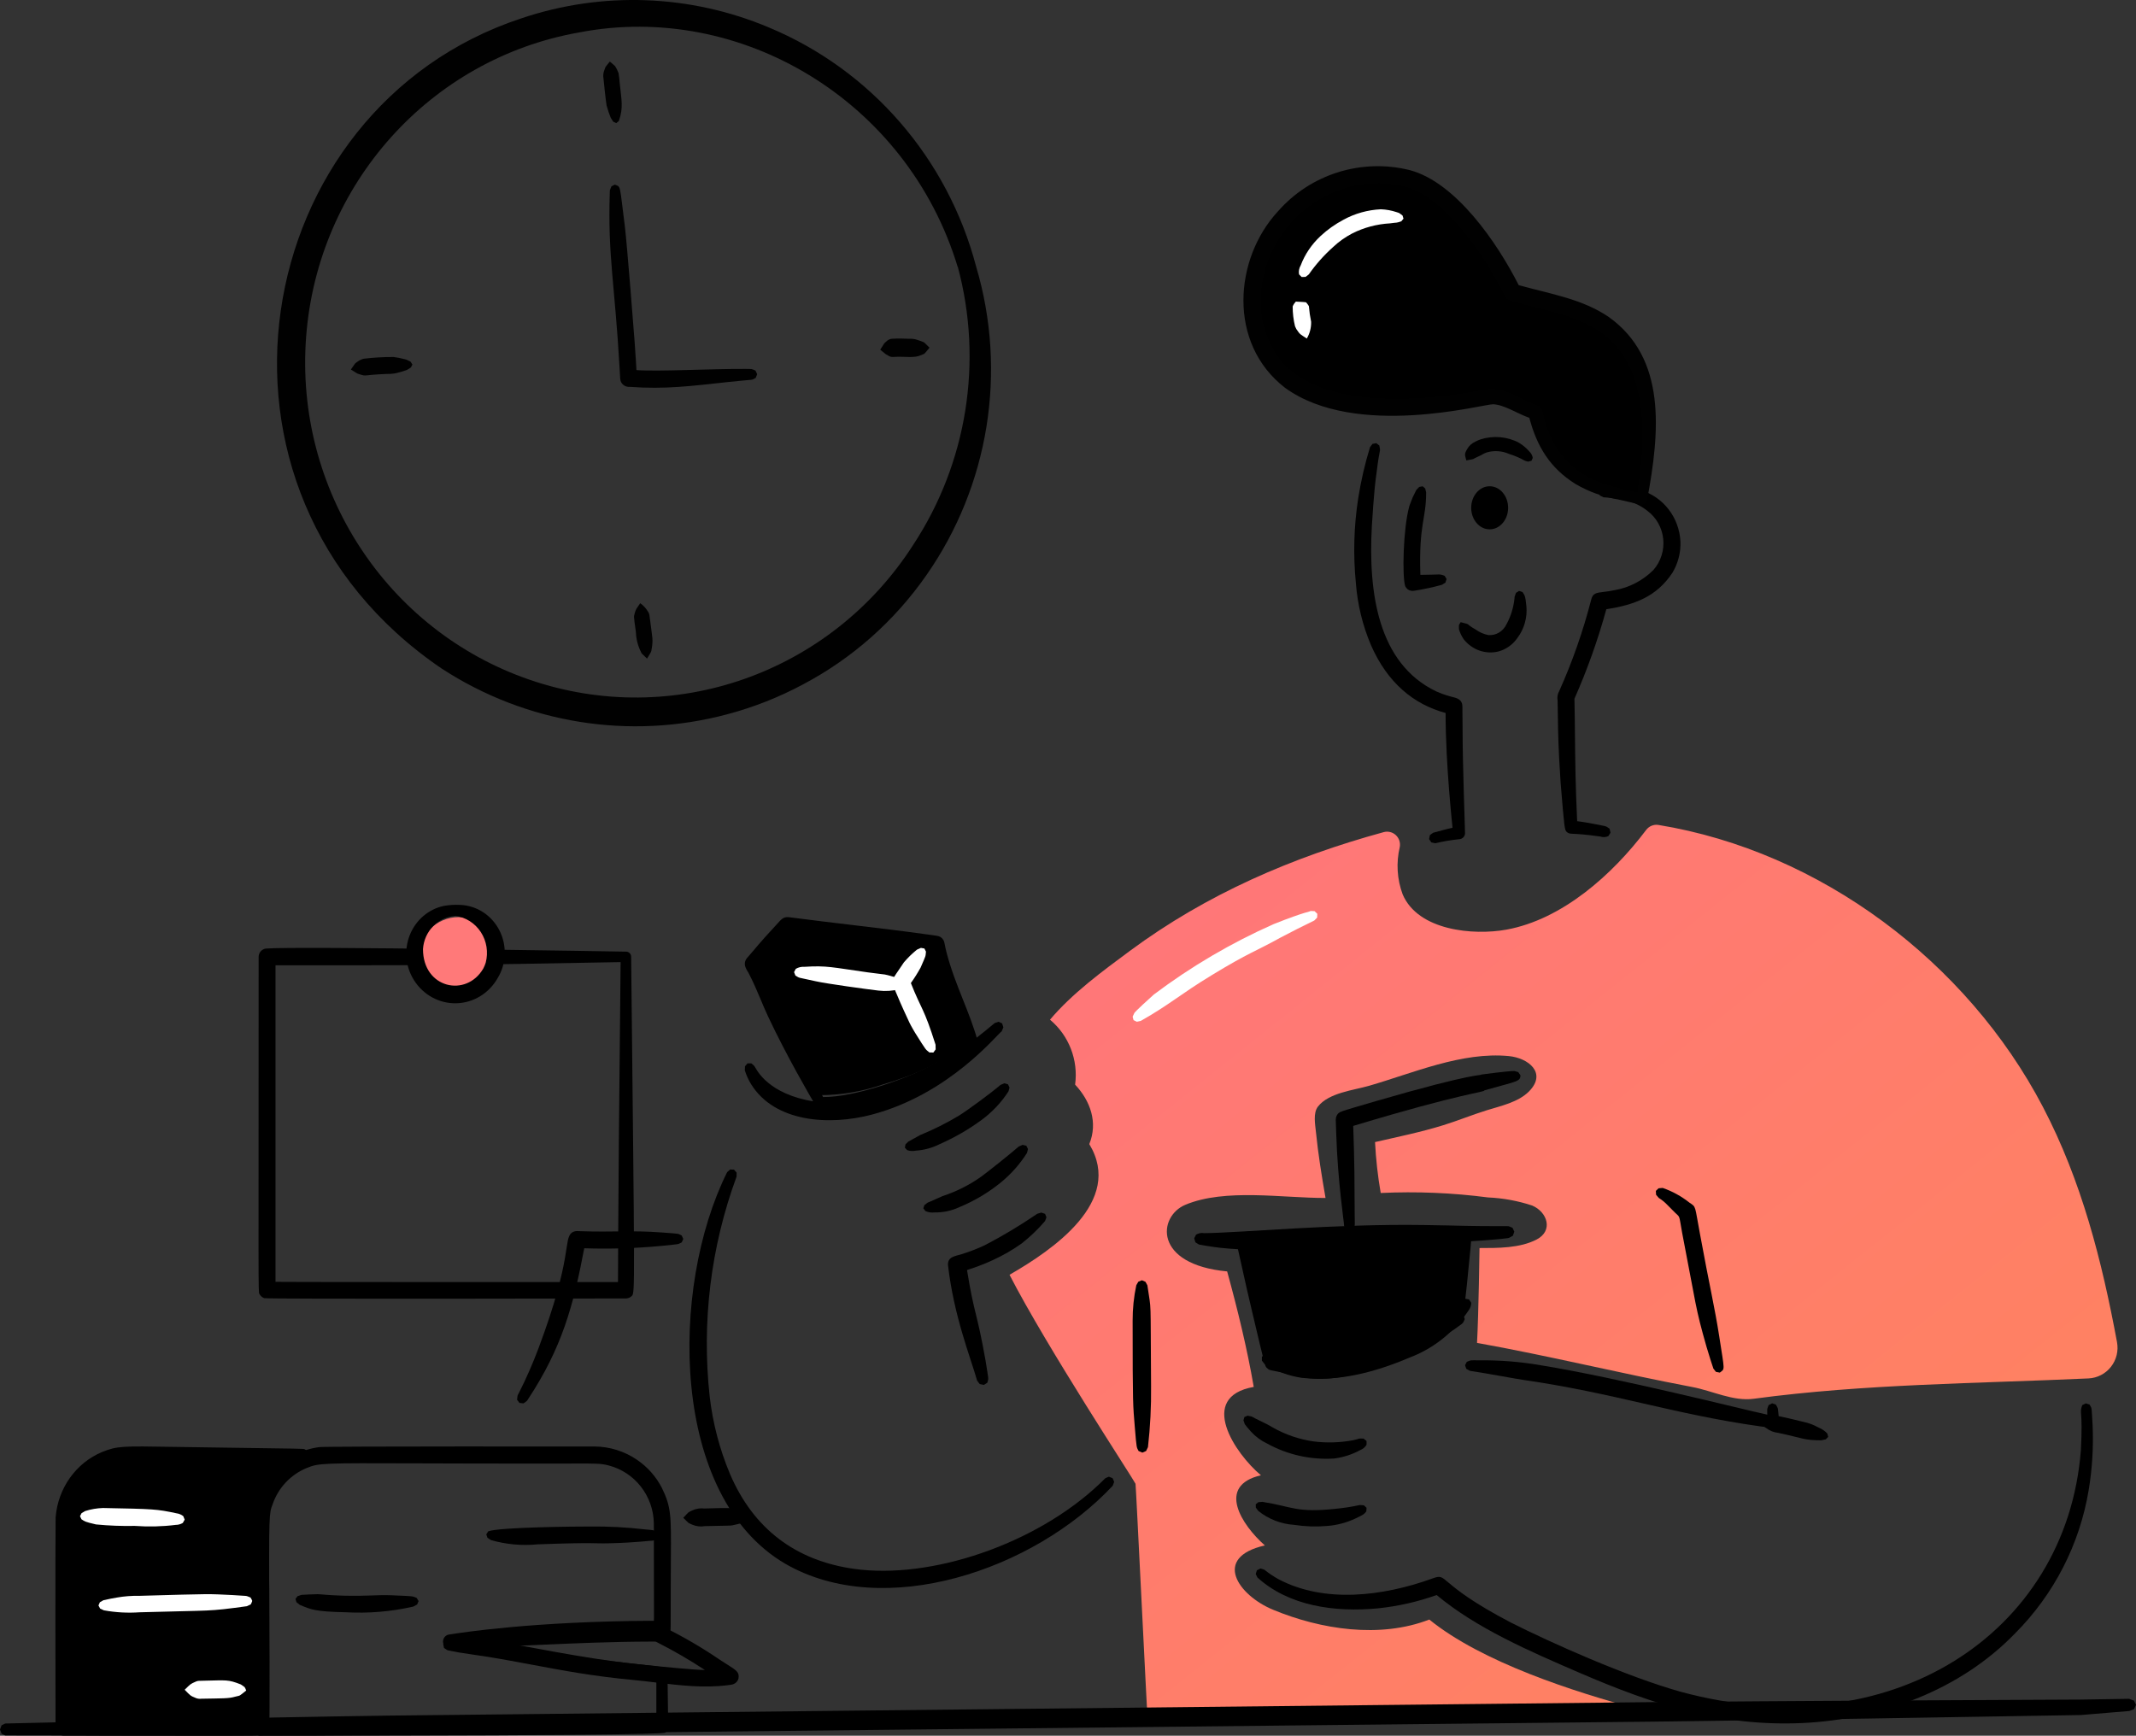 <svg width="347" height="282" viewBox="0 0 347 282" fill="none" xmlns="http://www.w3.org/2000/svg">
<rect x="0" y="0" width="347" height="282" fill="#333333" stroke="none"/>
<path d="M50 238.03C45.806 239.753 43.069 243.83 43.071 248.354V281H10V248.134C10.001 241.985 14.999 237.001 21.165 237H50V238.03Z" fill="black"/>
<path fill-rule="evenodd" clip-rule="evenodd" d="M43.621 252.091C43.469 246.2 43.444 245.217 44.915 242.312C45.966 240.449 47.558 238.977 49.464 238.105L49.474 238.119C49.739 238.003 49.929 237.756 49.977 237.463C49.981 237.415 49.983 237.389 49.985 237.362C49.991 237.275 49.99 237.186 50 236.281C50.008 235.963 49.848 235.665 49.582 235.505C49.55 235.489 49.531 235.475 49.51 235.463C49.309 235.341 49.013 235.376 35.73 235.179C32.663 235.143 30.181 235.102 28.149 235.068C19.86 234.929 19.064 234.916 16.602 235.894C12.34 237.669 9.412 241.784 9.037 246.524C8.982 247.371 8.998 280.5 9.022 280.803C9.129 281.476 9.689 281.972 10.348 281.977C42.051 281.977 42.831 282.102 43.16 281.774C43.196 281.739 43.226 281.698 43.289 281.652C43.48 281.485 43.622 281.267 43.701 281.021C43.849 280.432 43.755 259.626 43.739 257.716C43.707 255.44 43.66 253.604 43.621 252.091ZM35.059 237.383V237.167L47.492 237.161C45.182 238.455 43.352 240.505 42.287 242.99C41.086 245.537 41.086 246.91 41.086 278.004L41.086 279.189H11.69C11.69 247.549 11.652 246.666 11.821 245.825C11.84 245.732 11.861 245.64 11.885 245.507C12.785 240.921 16.654 237.607 21.174 237.55L35.059 237.383Z" fill="black"/>
<path d="M223.586 72L224.078 72.383C224.314 73.664 224.18 72.253 223.629 76.786C223.173 79.813 222.898 85.059 222.861 85.514C222.273 96.215 223.82 107.804 233.343 112.34C235.975 113.487 236.581 113.126 237.279 113.865C237.704 114.537 237.53 114.162 237.603 118.573C237.603 124.45 238.015 134.945 238 135.442C237.948 135.923 237.571 136.298 237.1 136.338C235.777 136.468 234.464 136.69 233.17 137L232.53 136.863L232.162 136.328V136.319L232.287 135.679L232.823 135.291C233.881 135.031 234.859 134.707 235.969 134.484C235.969 134.344 234.843 124.438 234.843 115.837C229.592 114.421 225.407 110.884 222.757 104.9C221.368 101.658 220.524 98.198 220.261 94.668C219.812 90.088 219.943 85.467 220.651 80.921C221.094 78.115 221.735 75.346 222.568 72.634L222.969 72.114L223.574 72.006L223.586 72Z" fill="black"/>
<path fill-rule="evenodd" clip-rule="evenodd" d="M272.993 87.957C272.784 84.06 270.206 80.726 266.568 79.649C264.602 79.092 262.558 78.891 260.526 79.055L259.935 79.326L259.68 79.911V79.921L259.916 80.509L260.507 80.793C261.645 80.856 262.776 81.013 263.89 81.262C265.242 81.53 266.514 82.118 267.607 82.981C269.065 84.057 270.008 85.725 270.197 87.565C270.387 89.404 269.804 91.24 268.597 92.608C266.872 94.324 264.686 95.464 262.324 95.878C261.596 96.034 260.998 96.106 260.509 96.164C259.289 96.31 258.735 96.376 258.482 97.474C257.176 102.546 255.445 107.493 253.309 112.256C253.037 112.718 252.94 113.267 253.036 113.798C253.06 114.869 253.072 115.753 253.083 116.585C253.118 119.214 253.146 121.317 253.526 127.142C254.155 134.806 254.173 134.824 254.537 135.174C254.548 135.184 254.559 135.195 254.571 135.207C254.891 135.435 255.016 135.44 255.643 135.47C256.289 135.5 257.469 135.555 259.946 135.904C260.383 136.05 260.856 136.029 261.279 135.846C261.279 135.832 261.624 135.298 261.634 135.285L261.481 134.64C261.211 134.456 261.104 134.366 260.982 134.305C260.799 134.212 260.582 134.186 259.719 134.007C258.549 133.77 257.412 133.563 256.215 133.415C255.942 127.674 255.902 123.716 255.861 119.661C255.841 117.705 255.821 115.727 255.774 113.515C257.856 108.812 259.587 103.953 260.953 98.978C265.476 98.281 269.112 96.965 271.693 93.051C272.386 91.893 272.817 90.588 272.956 89.234C272.997 88.81 273.009 88.383 272.993 87.957ZM253.506 112.042C253.456 112.085 253.45 112.09 253.536 112.013L253.628 111.941C253.579 111.981 253.535 112.018 253.506 112.042Z" fill="black"/>
<path d="M231.111 79L231.533 79.368L231.682 80.01C231.682 84.439 230.481 84.994 230.742 93.398C234.444 93.367 233.651 93.201 234.686 93.549L235 94.063V94.071L234.819 94.65L234.252 95.007C232.754 95.424 231.233 95.749 229.695 95.983C229.345 96.039 228.987 95.956 228.697 95.752C228.519 95.614 228.376 95.437 228.28 95.234C227.773 93.692 227.932 85.93 228.937 82.278C228.937 82.183 229.503 80.798 229.503 80.788C229.55 80.694 230.036 79.678 230.096 79.581L230.56 79.108L231.105 79.009L231.111 79Z" fill="black"/>
<path d="M247.334 96.191C247.694 96.769 247.782 96.657 247.971 98.5C248.132 100.345 247.611 102.184 246.516 103.636C245.76 104.73 244.663 105.51 243.416 105.843C241.33 106.357 239.146 105.585 237.78 103.852C237.448 103.365 237.189 102.827 237.016 102.257C237.016 101.389 236.901 101.728 237.289 101.081C239.17 101.562 237.838 101.192 239.699 102.265C240.331 102.719 241.045 103.03 241.797 103.18C243.021 103.273 244.178 102.584 244.729 101.433C245.444 100.128 245.889 98.679 246.037 97.182C246.051 96.907 246.006 97.097 246.274 96.325L246.769 96L247.334 96.191Z" fill="black"/>
<path d="M246.746 71.924C247.389 72.312 247.958 72.788 248.431 73.333C248.744 73.626 248.943 73.998 249 74.395L248.799 74.854L248.788 74.859L248.261 75C247.882 74.93 247.526 74.786 247.22 74.578C246.551 74.247 245.851 73.966 245.129 73.739C244.002 73.237 242.692 73.156 241.496 73.513C241.335 73.569 241.18 73.635 241.03 73.71C240.91 73.772 240.794 73.841 240.683 73.917C240.683 73.917 239.931 74.261 239.746 74.357C239.056 74.667 239.868 74.491 238.21 74.801C237.985 73.869 237.829 73.854 238.349 72.956C238.636 72.432 239.11 72.004 239.698 71.737C239.961 71.6 240.236 71.481 240.52 71.383C242.581 70.724 244.872 70.923 246.746 71.924Z" fill="black"/>
<path d="M242 86C243.657 86 245 84.433 245 82.5C245 80.567 243.657 79 242 79C240.343 79 239 80.567 239 82.5C239 84.433 240.343 86 242 86Z" fill="black"/>
<path d="M266.821 81C268.6 71.004 269.799 57.784 259.313 52.059C255.153 49.784 250.479 49.188 245.997 47.823C242.845 41.428 236.1 31.454 229.174 29.601C220.904 27.544 212.224 30.877 207.516 37.916C201.561 46.66 202.957 59.269 213.339 63.881C221.412 67.466 233.076 66.316 241.82 64.614C244.511 64.09 247.052 66.258 249.671 67.049C251.046 73.631 255.069 78.118 261.616 79.743C263.478 80.205 266.821 81 266.821 81Z" fill="black"/>
<path fill-rule="evenodd" clip-rule="evenodd" d="M229.041 27.643C236.51 29.641 243.221 39.413 246.72 46.328C252.175 47.831 257.063 48.585 261.357 51.506C270.719 58.197 269.679 70.049 267.571 81.277C267.433 81.253 265.711 80.952 267.582 81.277C267.523 81.613 267.273 81.884 266.941 81.971C266.621 82.027 267.048 82.102 262.86 81.143C260.431 80.731 258.097 79.885 255.969 78.647C251.795 76.045 249.683 72.538 248.442 67.885C246.423 67.163 244.39 65.769 242.584 65.679C241.077 65.613 220.289 71.381 208.76 63.006C199.391 55.782 200.494 42.03 207.585 34.362C212.898 28.28 221.19 25.684 229.041 27.643ZM219.491 30.292C206.789 33.583 201.862 47.431 206.529 56.122C210.689 64.865 223.965 65.431 233.644 64.431C241.158 63.603 241.189 62.953 243.349 63.276C245.697 63.69 247.348 64.987 249.668 65.836C251.064 66.267 250.152 67.018 251.923 70.969C252.49 72.205 253.226 73.357 254.111 74.392C257.385 78.198 261.485 78.913 266.009 80.045C266.009 79.042 268.352 68.133 265.073 60.386C264.203 58.203 262.81 56.266 261.015 54.742C256.883 51.223 251.017 50.51 245.754 48.963C244.024 48.441 245.165 48.676 241.522 42.822C238.606 38.315 233.746 31.972 228.587 30.428C225.619 29.595 222.484 29.55 219.493 30.297L219.491 30.292Z" fill="#010101"/>
<path fill-rule="evenodd" clip-rule="evenodd" d="M124.888 4.452C141.49 11.362 153.952 25.735 158.576 43.306C163.653 60.403 160.663 78.917 150.472 93.483C145.29 100.91 138.433 106.978 130.472 111.182C126.541 113.289 122.382 114.928 118.079 116.063C102.282 120.266 85.47 117.561 71.735 108.606C29.212 79.705 40.291 17.622 84.683 2.985C97.821 -1.45 112.098 -0.929 124.888 4.452ZM94.119 5.263C69.911 9.514 51.635 29.863 49.735 54.682C47.835 79.501 62.796 102.462 86.067 110.445C109.339 118.427 134.989 109.395 148.36 88.511C157.1 75.221 159.739 58.749 155.597 43.34L155.574 43.347C147.374 16.347 120.324 0.222 94.119 5.263ZM158.569 43.308C158.315 42.475 158.337 42.54 158.569 43.308V43.308Z" fill="#010101"/>
<path fill-rule="evenodd" clip-rule="evenodd" d="M101.508 36.758C101.881 39.81 103.057 54.954 103.101 55.594C103.217 57.11 103.396 60.115 103.397 60.125C106.837 60.39 115.484 59.91 120.862 59.937C122.353 59.948 121.985 59.897 122.731 60.208L123 60.794V60.802L122.766 61.402C121.84 61.858 122.896 61.567 118.452 62.047C112.309 62.711 108.07 63.28 102.315 62.851C101.761 62.904 101.225 62.629 100.932 62.143C100.723 61.708 100.769 61.845 100.642 59.605C99.897 46.429 98.719 41.469 99.061 31.375C99.085 30.752 99.02 31.042 99.329 30.276L99.873 30H99.878C100.902 30.409 100.614 29.784 101.508 36.758Z" fill="#010101"/>
<path fill-rule="evenodd" clip-rule="evenodd" d="M63.921 58C64.525 58.075 65.123 58.191 65.71 58.348C66.069 58.434 65.843 58.348 66.685 58.747L67 59.225C66.668 59.85 66.876 59.642 66.066 60.121C65.434 60.351 64.784 60.535 64.121 60.669C63.656 60.742 63.183 60.773 62.711 60.758C58.967 60.91 59.57 61.184 58.463 60.819C57.903 60.644 58.275 60.833 57 60.031C57.821 58.868 57.586 59.119 58.061 58.769C58.366 58.541 58.717 58.373 59.093 58.278C60.694 58.087 62.307 57.994 63.921 58Z" fill="#010101"/>
<path fill-rule="evenodd" clip-rule="evenodd" d="M147.802 55.043C148.191 55.023 148.581 55.075 148.955 55.196C149.044 55.221 149.49 55.372 149.541 55.394C150.302 55.7 149.92 55.422 151 56.489C150.06 57.613 150.343 57.409 149.573 57.719C148.456 58.221 147.114 57.872 145.139 57.99C144.814 58.028 144.488 57.932 144.22 57.72C143.794 57.49 144.126 57.733 143 56.814C143.771 55.593 143.599 55.815 143.95 55.511C144.233 55.209 144.605 55.038 144.994 55.031C146.005 54.976 146.723 55.004 147.802 55.043Z" fill="#010101"/>
<path fill-rule="evenodd" clip-rule="evenodd" d="M99.919 10.733C100.143 11.086 100.33 11.463 100.479 11.856C100.572 12.398 100.637 12.944 100.674 13.493C100.938 16.142 101.314 17.484 100.533 19.658L100.116 20H100.102L99.623 19.772L99.216 19.136C98.952 18.483 98.727 17.814 98.542 17.133C98.433 16.618 98.039 12.879 98.039 12.748C97.96 12.311 98.002 11.859 98.159 11.446C98.51 10.648 98.01 11.317 99.07 10L99.919 10.733Z" fill="#010101"/>
<path fill-rule="evenodd" clip-rule="evenodd" d="M104.127 105.923C103.625 104.934 103.341 103.818 103.3 102.672C102.899 99.702 102.955 100.353 103.15 99.494C103.411 98.787 103.231 99.166 104.002 98C104.51 98.349 104.945 98.821 105.279 99.385C105.527 99.805 105.47 99.727 105.63 100.903C105.993 103.827 106.123 103.901 105.865 105.425C105.765 106.016 105.865 105.749 105.113 107C104.064 105.987 104.248 106.206 104.127 105.923Z" fill="#010101"/>
<path fill-rule="evenodd" clip-rule="evenodd" d="M240.355 202.765C240.355 202.765 240.212 213.356 239.948 218.175C251.66 220.274 263.205 223.125 274.896 225.339C278.238 225.972 281.532 227.703 284.909 227.25C302.903 224.826 321.163 224.783 339.297 223.946C340.724 223.875 342.05 223.187 342.935 222.058C343.821 220.929 344.178 219.47 343.916 218.056C341.464 204.847 338.17 191.868 331.879 179.837C319.559 156.276 295.734 138.332 269.424 134.026C268.659 133.904 267.89 134.217 267.423 134.84C261.924 142.129 253.787 149.385 244.721 151.035C239.349 152.01 230.376 151.208 227.863 145.296C226.954 142.841 226.791 140.17 227.396 137.622C227.529 136.908 227.29 136.176 226.762 135.683C226.234 135.189 225.491 135.003 224.795 135.19C209.991 139.242 196.023 145.25 183.53 154.503C179.088 157.794 174.161 161.403 170.576 165.666C173.653 168.236 175.196 172.224 174.656 176.214C177.141 178.867 178.389 182.365 176.959 185.878C182.612 195.204 170.99 203.088 164 207.109C169.993 218.781 184.239 240.479 184.47 241.065C184.537 241.236 186.357 278.883 186.417 278.932C186.443 278.954 186.476 278.965 186.51 278.961C197.276 277.863 208.151 279.194 218.966 278.975C234.592 278.658 250.752 278.023 266.406 277.994C266.472 278.002 266.532 277.954 266.539 277.888C266.547 277.822 266.5 277.761 266.434 277.754C255.663 274.875 240.691 270.033 232.195 263.121C224.196 266.226 214.585 264.751 206.81 261.528C201.157 259.186 196.869 253.048 205.479 251.078C201.719 247.773 197.557 241.361 204.846 239.685C200.646 236.179 194.444 226.958 203.675 225.327C202.601 219.076 201.037 212.69 199.355 206.563C187.306 205.431 188.115 197.609 192.55 195.744C199.02 193.022 208.39 194.654 215.339 194.628C214.718 191.078 214.136 187.497 213.778 183.909C213.658 182.698 213.283 180.828 214.113 179.772C215.879 177.526 219.887 177.137 222.404 176.406C229.575 174.338 237.492 170.843 245.113 171.578C248.291 171.884 251.348 174.312 248.401 177.309C246.663 179.074 243.799 179.677 241.529 180.382C239.164 181.115 236.866 182.065 234.496 182.798C230.834 183.938 227.112 184.689 223.379 185.55C223.519 188.323 223.827 191.086 224.301 193.821C230.121 193.547 235.954 193.788 241.732 194.543C244.172 194.65 246.586 195.092 248.907 195.859C251.386 196.913 252.382 199.961 249.611 201.389C246.897 202.788 243.373 202.767 240.355 202.765Z" fill="url(#paint0_linear_0_65)"/>
<path d="M240.29 221.006C243.649 220.968 247.005 221.237 250.315 221.811C262.93 223.855 283.219 228.999 287.099 229.834C287.099 228.695 287.014 229.116 287.319 228.287L287.891 227.991H287.903L288.508 228.208C288.934 229.025 288.781 228.581 288.921 229.773C289.014 230.953 289.178 231.566 288.365 231.944C288.032 232.036 288.245 232.045 285.922 231.731C272.116 229.799 262.197 226.317 247.579 224.207C246.065 223.988 241.848 223.177 238.986 222.744C238.727 222.706 238.875 222.762 238.21 222.393L238 221.811V221.801L238.287 221.252C239.058 220.952 238.617 221.001 240.29 221.006Z" fill="black"/>
<path d="M288.489 230C288.95 230.027 292.158 230.798 292.921 230.992C293.798 231.172 294.644 231.487 295.43 231.927C295.962 232.141 296.445 232.468 296.845 232.887L297 233.432V233.442L296.608 233.843L295.88 234C292.978 234 293.02 233.667 288.862 232.79C288.159 232.716 287.49 232.447 286.925 232.012C286.567 231.781 286.76 231.989 286 230.892C287.064 230.118 286.828 230.238 287.24 230.148C287.649 230.044 288.068 229.995 288.489 230Z" fill="black"/>
<path d="M339.465 228.2C339.876 228.997 339.754 228.362 339.95 231.532C340.108 235.067 339.893 238.608 339.311 242.098C337.85 250.903 333.673 259.035 327.361 265.364C318.416 274.613 305.619 279.314 292.852 279.935C279.514 280.53 268.685 276.986 256.458 271.712C248.509 268.27 239.87 264.555 233.388 259.139C230.3 260.242 227.089 260.969 223.825 261.305C216.849 261.969 209.415 260.941 204.291 256.307H204.285L204 255.724L204.186 255.117C204.203 255.106 204.751 254.834 204.769 254.825C205.469 255.037 205.345 254.971 205.567 255.156C206.226 255.673 206.925 256.138 207.656 256.547C215.138 260.521 224.637 259.343 232.574 256.496C235.46 255.419 232.922 257.045 245.432 263.603C251.979 266.913 264.252 272.382 272.938 274.829C306.978 284.125 335.708 265.498 338.045 235.62C338.403 228.822 337.745 229.789 338.26 228.296L338.843 228L339.465 228.2Z" fill="black"/>
<path d="M203.36 230.145C203.987 230.516 205.387 231.151 205.923 231.438C206.428 231.705 206.281 231.644 206.797 231.937C208.813 233.076 211.029 233.835 213.33 234.175C215.481 234.45 217.662 234.389 219.793 233.993C221.273 233.671 220.332 233.708 221.517 233.72L221.994 234.109L222 234.117V234.726C221.774 235.111 221.422 235.411 221.001 235.577C219.692 236.292 218.258 236.76 216.773 236.957C212.972 237.207 209.179 236.365 205.858 234.534C204.862 234.065 203.971 233.408 203.235 232.601C202.877 232.228 202.322 231.53 202.224 231.387L202 230.757L202.159 230.216V230.209L202.69 230L203.36 230.145Z" fill="black"/>
<path d="M205.092 244.002C209.97 244.769 210.586 245.81 216.926 245.132C218.269 245.008 219.602 244.801 220.918 244.512L221.58 244.567L222 244.968V244.976L221.962 245.558C221.513 246.04 221.707 245.986 220.267 246.67C218.788 247.378 217.188 247.803 215.55 247.921C213.782 248.069 212.003 248.008 210.251 247.739C208.111 247.602 206.068 246.808 204.405 245.468L204.016 244.941L204 244.406V244.398L204.42 244.059L205.072 244L205.092 244.002Z" fill="black"/>
<path d="M238.633 211.107H238.644L239 211.656C239.004 212.084 238.869 212.501 238.617 212.84C236.266 216.384 232.912 219.079 229.019 220.549C223.39 222.941 217.496 224.509 211.447 223.848C209.379 223.537 207.391 222.807 205.593 221.701C205.379 221.577 205.491 221.686 205 221.061V220.429L205.453 220.018C206.165 219.992 206.035 219.97 206.165 220.011C207.927 220.539 209.74 220.864 211.57 220.982C216.272 221.373 220.838 220.932 227.94 217.909C230.929 216.703 233.709 215 236.172 212.866C238.013 210.916 237.032 211.646 238.008 211L238.633 211.107Z" fill="black"/>
<path d="M119.238 190.031H119.248L119.667 190.513L119.656 191.17C115.464 202.56 113.969 214.799 115.292 226.891C115.794 231.234 116.909 235.48 118.601 239.499C122.409 248.381 129.25 253.549 138.746 254.887C151.18 256.639 168.204 250.915 178.588 241.111C179.816 239.949 179.295 240.276 180.146 239.914L180.75 240.155L181 240.757L180.764 241.383C167.884 255.16 143.549 263.284 127.607 254.076C108.859 243.181 108.732 209.293 118.126 190.438C118.135 190.432 118.608 190.007 118.615 190L119.238 190.031Z" fill="black"/>
<path d="M169.776 197.211V197.218L170 197.767L169.771 198.379C168.644 199.701 167.375 200.919 165.982 202.014C164.541 203.043 162.991 203.941 161.355 204.694C160.902 204.901 161.286 204.738 160.293 205.169C156.761 206.615 157.08 206.137 157.13 206.549C158.298 213.722 158.674 212.982 160.098 221C160.642 224.433 160.611 223.802 160.399 224.643L159.838 225H159.827L159.16 224.861L158.742 224.321C157.599 220.33 154.973 213.854 154.001 205.523C153.966 204.199 154.999 204.125 156.237 203.754C157.527 203.356 158.782 202.871 159.991 202.303C162.862 200.804 165.631 199.149 168.281 197.348C168.548 197.16 168.364 197.241 169.166 197L169.776 197.211Z" fill="black"/>
<path d="M163.735 176.159H163.745L164 176.685L163.832 177.31C162.673 179.109 161.18 180.691 159.427 181.978C157.326 183.519 155.052 184.83 152.645 185.887C151.445 186.493 150.127 186.852 148.773 186.942C148.31 187.041 147.826 187.013 147.379 186.861L147 186.465C147 186.452 147.089 185.944 147.092 185.931L147.561 185.47C147.591 185.459 149.42 184.442 149.496 184.404C151.683 183.508 153.793 182.449 155.807 181.239C157.272 180.323 160.97 177.583 162.216 176.53C162.629 176.178 162.401 176.317 163.147 176L163.735 176.159Z" fill="black"/>
<path d="M166.736 186.147V186.154L167 186.677L166.84 187.307C165.711 189.101 164.285 190.715 162.616 192.089C160.597 193.74 158.325 195.096 155.876 196.111C154.607 196.709 153.203 197.007 151.784 196.981C151.29 197.04 150.788 196.962 150.341 196.757C150.331 196.744 150.008 196.329 150 196.315L150.159 195.803L150.688 195.392C151.166 195.218 152.763 194.46 153.133 194.32C155.372 193.587 157.476 192.529 159.368 191.186C160.231 190.577 164.323 187.317 165.497 186.273L166.129 186L166.736 186.147Z" fill="black"/>
<path d="M162.798 166.265V166.273L163 166.912L162.728 167.554C162.009 167.998 154.298 177.74 141.66 181.079C134.733 182.921 125.854 182.35 122.003 176.122C121.602 175.455 121.275 174.742 121.027 173.996C120.98 173.85 121.004 173.996 121.027 173.232L121.442 172.756H121.452H122.059C122.593 173.242 122.512 173.131 122.587 173.27C122.722 173.311 124.116 177.202 130.98 178.721C141.519 180.947 153.193 173.306 161.581 166.218L162.22 166L162.798 166.265Z" fill="black"/>
<path d="M132.766 178C125.782 165.312 124.178 159.748 122 156.061C123.778 153.982 125.571 151.945 127.5 150C135.476 151.033 143.501 151.823 151.47 152.954C152.554 158.564 155.48 163.567 157 169.026C153.32 172.723 148.374 174.731 143.431 176.183C140.094 177.344 136.579 177.934 133.039 177.928" fill="black"/>
<path fill-rule="evenodd" clip-rule="evenodd" d="M138.585 150.296C135.291 149.905 131.868 149.497 128.088 149.004C127.279 148.96 126.964 149.31 126.347 149.995C126.243 150.111 126.131 150.236 126.006 150.37C124.798 151.668 123.787 152.784 121.992 154.913C121.889 155.036 121.789 155.147 121.696 155.251C121.217 155.788 120.906 156.136 121.026 156.903C121.147 157.289 121.327 157.654 121.561 157.984C122.447 159.697 123.011 161.043 123.574 162.388C123.941 163.263 124.307 164.138 124.762 165.112C127.746 171.477 131.618 178.112 132.35 179.367C132.417 179.481 132.458 179.551 132.469 179.572C132.843 179.826 132.897 179.928 132.977 179.959C133.043 179.984 133.127 179.961 133.418 179.936C134.365 180.016 135.316 180.021 136.264 179.951C141.824 179.321 147.242 177.778 152.302 175.384C154.078 174.507 155.743 173.419 157.261 172.144C157.881 171.685 158.427 171.131 158.878 170.504C159.071 169.975 159.015 169.78 158.85 169.205C158.834 169.151 158.818 169.095 158.801 169.034C158.15 166.709 157.299 164.57 156.436 162.405C155.465 159.967 154.481 157.495 153.754 154.684C153.611 154.126 153.537 153.75 153.483 153.474C153.377 152.933 153.347 152.781 153.018 152.412C152.618 152.082 152.541 152.072 151.355 151.912C151.178 151.888 150.977 151.861 150.746 151.829C146.6 151.25 142.693 150.785 138.585 150.296ZM124.281 156.472C124.866 155.784 126.377 154.005 128.362 151.892C128.425 151.825 150.916 154.522 150.917 154.659C151.032 155.148 151.065 155.282 151.184 155.758V155.77C151.995 158.689 153.498 162.53 154.631 165.426C155.472 167.575 156.109 169.205 156.109 169.551C154.675 170.915 153.069 172.085 151.331 173.03C147.378 175.244 138.818 178.269 133.703 178.232C129.903 170.143 127.658 164.913 126.213 161.546C125.156 159.084 124.527 157.619 124.032 156.763C124.065 156.726 124.149 156.627 124.281 156.472Z" fill="black"/>
<path fill-rule="evenodd" clip-rule="evenodd" d="M150.988 170.99C150.32 170.428 150.592 170.878 148.628 167.742C148.544 167.586 148.046 166.778 147.746 166.152C147.341 165.296 146.215 162.849 145.868 161.968C144.69 159.21 144.701 159.532 145.962 157.656C146.398 156.99 146.782 156.458 146.84 156.354C147.48 155.598 148.191 154.906 148.961 154.287L149.605 154L150.161 154.099H150.172L150.428 154.609C150.33 155.491 150.477 155.078 149.55 157.211C149.073 158.077 148.546 158.913 147.972 159.715C149.747 164.179 150.048 163.617 151.983 169.729L152 170.491L151.63 171H151.619L150.988 170.99Z" fill="white"/>
<path d="M246.65 174.183L247 174.699C247 175.766 246.346 175.659 241.146 177.146C241.146 177.48 237.822 177.486 219.834 182.925C219.874 184.192 220.056 188.486 220.056 194.738C220.056 199.836 220.222 198.702 219.866 199.694L219.288 200L218.676 199.775L218.354 199.161C218.354 198.542 217.32 192.078 217.07 184.091C216.994 181.622 216.936 181.794 217.142 181.269C217.56 180.564 217.21 180.758 223.574 178.879C240.031 174.102 240.613 174.791 240.613 174.583C240.754 174.565 244.903 174 246.01 174L246.65 174.183Z" fill="black"/>
<path d="M231.22 199.023C238.698 199.136 237.359 199.211 245.07 199.211L245.708 199.471L246 200.094V200.104L245.775 200.762L245.169 201.095C245.169 201.243 237.516 201.875 230.852 202.04C207.361 202.156 206.34 203.58 198.289 202.732C196.66 202.56 194.911 202.212 194.77 202.193L194.197 201.83L194 201.194V201.18L194.303 200.593C194.702 200.349 195.166 200.261 195.618 200.345C201.367 200.303 216.987 198.799 231.22 199.023Z" fill="black"/>
<path d="M237.198 213.645C237.342 209.423 237.779 205.219 238 201C230.293 201.087 222.591 201.38 214.891 201.442C210.922 201.377 206.952 201.526 203 201.888C204.334 208.205 205.855 214.398 207.386 220.656C209.968 221.065 212.437 222.058 215.088 221.997C220.706 221.868 226.92 219.549 231.777 216.96C233.773 216.1 235.663 215.02 237.412 213.739" fill="black"/>
<path fill-rule="evenodd" clip-rule="evenodd" d="M238.962 200.999C238.943 200.925 238.915 200.854 238.88 200.761C238.805 200.626 238.763 200.512 238.694 200.417C238.195 199.717 236.291 200.021 209.466 200.436C207.085 200.48 205.131 200.553 202.773 200.795C202.708 200.802 202.647 200.808 202.589 200.814C201.981 200.876 201.687 200.906 201.253 201.416C200.889 202.009 200.954 202.293 201.217 203.439C201.273 203.683 201.339 203.967 201.41 204.302C202.153 207.743 203.053 211.609 203.455 213.282C205.485 221.901 205.524 221.942 205.716 222.147C205.735 222.167 205.756 222.19 205.78 222.222C206.147 222.563 206.186 222.571 206.925 222.714C207.29 222.785 207.824 222.889 208.653 223.082C212.239 224.226 216.083 224.302 219.713 223.302C221.943 222.781 224.127 222.076 226.241 221.196C228.478 220.255 230.655 219.176 232.757 217.964C234.415 217.192 235.982 216.241 237.431 215.127C237.553 215.025 237.616 214.973 237.664 214.91C237.739 214.814 237.78 214.691 237.955 214.319C237.889 214.116 237.841 214.003 237.812 213.886C237.681 213.356 237.955 212.727 238.87 202.998C239.003 201.565 239.034 201.268 238.962 200.999ZM207.915 220.131C206.965 216.248 204.8 207.249 204.015 203.416C206.138 203.228 215.953 203.057 224.362 202.911C229.716 202.818 234.5 202.735 236.368 202.663C236.338 203.722 236.297 204.727 236.255 205.765C236.161 208.044 236.061 210.486 236.061 214.025C235.275 214.566 234.442 215.036 233.572 215.429C233.096 215.65 232.57 215.904 232 216.18C228.445 217.897 223.145 220.457 217.098 221.184C213.817 221.563 212.535 221.238 210.578 220.741C209.836 220.552 208.997 220.339 207.915 220.131Z" fill="black"/>
<path fill-rule="evenodd" clip-rule="evenodd" d="M102.533 155.45C102.533 155.037 102.235 154.683 101.826 154.613C101.689 154.601 47.906 153.688 43.146 154.113C42.494 154.229 42.018 154.794 42.016 155.454C42.016 209.443 41.933 209.944 42.143 210.223C42.16 210.245 42.178 210.265 42.198 210.308C42.362 210.584 42.617 210.795 42.918 210.907C43.57 211.074 98.591 210.968 101.676 210.955C101.99 210.953 102.294 210.841 102.533 210.639C102.573 210.599 102.611 210.571 102.646 210.539C103.178 210.062 103.087 208.891 102.533 155.45ZM44.76 208.256V156.822C47.67 156.822 50.231 156.823 52.532 156.824C70.259 156.831 72.599 156.832 100.82 156.31C100.288 205.863 100.45 208.315 100.377 208.322C100.371 208.323 100.362 208.303 100.35 208.297C34.66 208.293 43.67 208.277 49.709 208.266C52.959 208.26 55.348 208.256 44.76 208.256Z" fill="black"/>
<path d="M120.168 245.315C121.406 245.744 120.567 245.283 121.732 245.963L122 246.492V246.5L121.704 247.012L121.023 247.362C117.608 248.055 120.417 247.784 114.501 247.944C113.824 248.066 113.127 247.988 112.491 247.72C111.696 247.351 112.098 247.665 111 246.593C112.045 245.484 111.68 245.788 112.44 245.404C113.06 245.107 113.749 244.995 114.429 245.08C118.876 244.965 118.408 244.923 120.168 245.315Z" fill="black"/>
<path fill-rule="evenodd" clip-rule="evenodd" d="M107.505 264.185C107.067 264.021 106.592 263.965 106.125 264.021C101.758 264.011 92.094 264.274 87.281 264.618C82.477 264.925 77.699 265.541 72.981 266.463L72.96 266.48L72.375 266.595C72.372 266.599 72.334 266.653 72.282 266.724C72.173 266.876 72.006 267.11 72 267.12L72.132 267.735L72.678 268.102C72.948 268.155 73.164 268.2 73.362 268.241C74.119 268.398 74.603 268.498 76.788 268.811C80.197 269.286 83.302 269.871 86.462 270.466C91.349 271.386 96.369 272.332 102.854 272.937C104.098 273.056 105.331 273.204 106.557 273.351C110.463 273.819 114.298 274.279 118.179 273.792C118.212 273.788 118.243 273.785 118.273 273.781C119.004 273.691 119.083 273.681 119.477 273.433C119.729 273.244 119.904 272.976 119.972 272.675C120.119 271.677 119.707 271.416 118.05 270.367C117.72 270.158 117.34 269.917 116.905 269.633C113.917 267.595 110.775 265.773 107.505 264.185ZM88.609 267.195C93.118 266.995 99.457 266.715 105.646 266.702C106.327 266.701 106.466 266.691 106.584 266.736C106.644 266.758 106.699 266.794 106.815 266.852C109.468 268.2 112.039 269.691 114.516 271.319C111.159 271.287 95.087 269.474 95.087 269.344C91.889 268.934 86.747 268.175 83.79 267.739C83.52 267.699 83.268 267.662 83.038 267.628C82.403 267.535 81.967 267.497 81.968 267.473C81.969 267.438 82.862 267.431 85.339 267.334C86.263 267.299 87.367 267.25 88.609 267.195Z" fill="black"/>
<path d="M95.786 248.005C98.781 247.97 101.775 248.127 104.748 248.473C106.393 248.63 105.926 248.525 106.732 248.884L107 249.446V249.454L106.732 250.017L106.088 250.298C105.508 250.298 103.433 250.625 98.902 250.734C96.185 250.803 97.27 250.547 87.336 250.903C84.785 251.154 82.209 250.918 79.751 250.209L79.188 249.838L79 249.287V249.277L79.316 248.786C81.179 248.104 93.903 247.998 95.786 248.005Z" fill="black"/>
<path d="M51.635 259.001C52.455 259.027 53.132 259.175 55.93 259.247C60.061 259.333 61.216 259.08 63.61 259.178C67.47 259.35 66.847 259.293 67.686 259.602L68 260.12V260.129L67.76 260.684L67.12 261.021C63.529 261.837 59.833 262.146 56.15 261.936C51.167 261.837 50.458 261.468 48.816 260.782C48.637 260.71 48.754 260.782 48.155 260.298L48 259.768C48.008 259.754 48.332 259.336 48.342 259.323L48.999 259.11C49.148 259.098 51.305 258.986 51.635 259.001Z" fill="black"/>
<path d="M346.67 276.295L347 276.976V276.987L346.681 277.679L345.909 277.981L338.034 278.636L303.654 279.204L285.683 279.476L268.439 279.71L246.551 279.943L220.739 280.215L163.052 280.83L106.732 281.432L82.634 281.69L63.13 281.898L54.231 281.954L44.598 281.986L25.239 282L1.4 281.961H0.859L0.261 281.676L0 281.002V280.991L0.248 280.31L0.846 280.014L1.392 280L25.224 279.445L44.579 279.036L54.211 278.863L63.117 278.727L82.614 278.519L106.712 278.261L163.027 277.661L220.718 277.046L246.526 276.773L268.414 276.539L285.662 276.403L303.633 276.29L338.015 276.124L345.89 276L346.67 276.295Z" fill="black"/>
<path fill-rule="evenodd" clip-rule="evenodd" d="M16.723 245C24.961 245.16 25.446 245.17 28.665 245.859C29.065 245.909 29.445 246.066 29.767 246.315L30 246.88V246.889L29.701 247.421C29.355 247.63 28.961 247.741 28.559 247.742C26.348 248.017 24.117 248.072 21.896 247.908C19.793 247.952 17.688 247.872 15.594 247.668C13.708 247.223 13.842 247.21 13.233 246.831L13 246.331V246.322L13.252 245.832L13.843 245.491C14.777 245.195 15.746 245.03 16.723 245V245Z" fill="white"/>
<path fill-rule="evenodd" clip-rule="evenodd" d="M37.775 259.144C40.469 259.339 39.766 259.175 40.704 259.547L41 260.083V260.092L40.746 260.649L40.11 260.954C33.5 261.855 34.99 261.589 22.684 261.942C20.738 262.08 18.783 261.972 16.866 261.62L16.266 261.337L16 260.838V260.829L16.224 260.311L16.8 259.983C17.269 259.913 17.32 259.834 18.975 259.55C20.173 259.34 21.389 259.246 22.606 259.27C34.987 258.922 33.498 258.945 37.775 259.144Z" fill="white"/>
<path fill-rule="evenodd" clip-rule="evenodd" d="M39.124 273.666C39.892 274.201 39.703 273.972 40 274.651C38.72 275.654 39.185 275.403 38.208 275.654C37.128 275.973 36.16 275.918 32.725 275.985C32.439 276.022 32.149 275.992 31.878 275.897C30.826 275.476 30.934 275.462 30 274.527C30.987 273.586 30.818 273.637 31.856 273.183C32.279 273.05 32.021 273.09 33.169 273.057C36.781 272.988 37.032 272.837 39.124 273.666Z" fill="white"/>
<path d="M274.458 195.39C275.597 196.148 275.28 195.796 276.177 200.53C277.695 208.822 278.578 212.474 279.297 217.129C280.187 222.915 280.246 222.322 279.391 223H279.381L278.753 222.877L278.324 222.318C278.324 222.177 278.301 222.365 277.237 218.836C275.36 212.258 275.615 212.362 273.265 200.265C272.661 196.932 273.054 198.026 271.764 196.662C271.508 196.4 270.98 195.869 270.857 195.748C270.445 195.315 269.979 194.937 269.472 194.623L269.033 194.101L269 193.489V193.48L269.44 193.055L270.112 193C271.682 193.546 273.151 194.354 274.458 195.39Z" fill="black"/>
<path fill-rule="evenodd" clip-rule="evenodd" d="M140.993 157.977C144.635 158.467 143.238 158.162 145.198 158.706C146.518 159.176 145.926 158.84 146.789 159.415L147 159.92V159.928L146.736 160.405L146.142 160.707C145.021 160.993 143.858 161.07 142.709 160.936C140.9 160.725 134.328 159.828 132.535 159.425C129.307 158.71 130.035 158.965 129.221 158.501L129 157.944V157.934L129.28 157.403C129.706 157.154 130.196 157.04 130.686 157.076C134.329 156.837 135.202 157.169 140.993 157.977Z" fill="white"/>
<path d="M185.51 208L186.078 208.244L186.396 208.815C187.067 213.517 186.883 209.818 186.995 225.235C187.032 228.531 186.864 231.828 186.491 235.108L186.189 235.737L185.58 236H185.574L184.965 235.738C184.643 235.067 184.654 235.525 184.35 231.821C184.064 228.221 184 228.613 184 214.565C183.994 212.63 184.194 210.699 184.598 208.799L184.929 208.233L185.503 208.002L185.51 208Z" fill="black"/>
<path d="M74.5 162C78.09 162 81 159.09 81 155.5C81 151.91 78.09 149 74.5 149C70.91 149 68 151.91 68 155.5C68 159.09 70.91 162 74.5 162Z" fill="#FF7979"/>
<path fill-rule="evenodd" clip-rule="evenodd" d="M81.127 151.143C79.864 148.676 77.417 147.101 74.718 147.015C73.83 146.97 72.939 147.027 72.063 147.186C69.586 147.726 67.529 149.499 66.57 151.92C65.611 154.342 65.874 157.097 67.274 159.278C68.788 161.66 71.384 163.066 74.141 162.998C76.898 162.929 79.426 161.395 80.827 158.941C82.276 156.586 82.39 153.609 81.127 151.143ZM68.715 154.188C68.911 151.294 71.152 148.998 73.954 148.82L73.957 148.807C75.647 149.017 77.164 149.978 78.114 151.437C79.065 152.897 79.353 154.712 78.905 156.409C78.802 156.741 78.668 157.061 78.504 157.366C75.751 162.091 68.715 160.595 68.715 154.188Z" fill="black"/>
<path d="M94.014 200.019C99.857 200.223 102.346 199.851 107.551 200.237C110.618 200.471 110.003 200.386 110.74 200.72L111 201.274V201.284L110.754 201.841C109.968 202.22 110.582 202.082 107.593 202.403C103.379 202.81 99.143 202.944 94.912 202.802C93.125 212.242 91.273 218.961 85.834 227.245C85.539 227.695 85.711 227.529 85.04 228L84.394 227.929L84 227.414C84.089 226.61 84.026 226.836 84.266 226.37C85.476 223.988 86.55 221.542 87.483 219.044C93.109 204.05 91.48 201.407 92.896 200.259C93.225 200.044 93.624 199.958 94.014 200.019Z" fill="black"/>
<path fill-rule="evenodd" clip-rule="evenodd" d="M103.49 237.172C101.455 235.779 99.058 235.027 96.603 235.009C96.466 235.008 53.183 234.958 51.91 235.102C46.06 235.847 41.526 240.647 41.044 246.604C40.972 247.635 41.006 280.609 41.023 280.852C41.138 281.517 41.709 282.001 42.374 282C107.774 282 108.025 281.573 108.078 281.481C108.08 281.477 108.082 281.474 108.087 281.472C108.282 281.351 108.428 281.164 108.501 280.944C108.51 280.904 108.518 280.881 108.525 280.857C108.578 280.668 108.541 280.454 108.435 271.76H108.451C108.382 270.889 107.945 270.842 105.013 270.533C103.26 270.347 100.615 270.068 96.624 269.462C92.308 268.79 88.597 268.099 83.697 267.188C83.173 267.09 82.636 266.99 82.083 266.888C91.643 266.215 101.555 265.986 106.569 266.03C106.707 266.032 106.747 266.028 106.785 266.037C106.838 266.051 106.884 266.093 107.199 266.223C107.806 266.414 108.461 266.149 108.771 265.587C108.804 265.514 108.83 265.465 108.852 265.413C108.988 265.095 108.944 264.699 108.964 258.298C108.964 256.296 108.976 254.604 108.986 253.155C109.034 246.198 109.043 244.857 107.535 241.751C106.587 239.905 105.196 238.33 103.49 237.172ZM67.786 237.748C72.965 237.765 79.823 237.787 88.975 237.787C90.536 237.787 91.809 237.782 92.861 237.778C96.815 237.762 97.648 237.759 98.883 238.089C103.122 239.184 106.121 243.009 106.217 247.442C106.217 262.328 106.283 263.324 106.202 263.336C106.19 263.338 106.175 263.319 106.157 263.319C86.547 263.404 74.752 265.274 73.223 265.517C73.12 265.533 73.063 265.542 73.055 265.543C72.516 265.57 72.07 265.975 71.983 266.515C71.896 267.055 72.193 267.582 72.695 267.782C73.478 268.015 75.127 268.216 77.154 268.464C78.9 268.676 80.926 268.924 82.921 269.255C96.1 271.465 98.621 271.71 102.17 272.054C103.381 272.172 104.711 272.301 106.625 272.524V279.632L106.608 279.612C89.79 279.388 82.695 279.292 75.599 279.252C68.387 279.212 61.174 279.229 43.749 279.229C43.749 271.812 43.738 266.068 43.73 261.597C43.701 246.057 43.7 245.916 44.278 244.422C45.192 241.741 47.2 239.589 49.791 238.516C51.804 237.695 52.158 237.696 67.786 237.748Z" fill="black"/>
<path fill-rule="evenodd" clip-rule="evenodd" d="M224.321 34C225.195 34.033 226.059 34.191 226.88 34.466C227.424 34.646 227.217 34.549 227.84 35.003L228 35.515V35.523L227.656 35.949C226.591 36.297 227.212 36.08 225.806 36.288C223.658 36.41 221.567 36.968 219.687 37.919C218.535 38.521 217.483 39.269 216.562 40.14C215.067 41.476 213.747 42.964 212.626 44.575L212.089 44.99L211.461 45H211.449L211.032 44.568C210.944 44.068 211.04 43.556 211.306 43.111C211.98 41.32 213.085 39.689 214.54 38.336C215.647 37.306 216.901 36.416 218.27 35.691C220.104 34.685 222.182 34.104 224.321 34Z" fill="white"/>
<path fill-rule="evenodd" clip-rule="evenodd" d="M210.599 53.466C210.517 53.32 210.444 53.167 210.382 53.009C210.125 51.961 209.997 50.879 210 49.794C210.059 49.635 210.136 49.485 210.228 49.348H210.234C210.317 49.225 210.408 49.109 210.506 49C212.525 49.123 212.042 49 212.411 49.408C212.456 49.481 212.504 49.551 212.558 49.617C212.585 49.668 212.605 49.7 212.634 49.748C212.703 50.6 212.825 51.446 212.999 52.281C213.022 53.245 212.776 54.194 212.296 55C211.144 54.24 211.238 54.4 210.599 53.466Z" fill="white"/>
<path fill-rule="evenodd" clip-rule="evenodd" d="M213.55 148.031L214 148.455C214 148.469 213.979 149.062 213.977 149.074L213.517 149.547C211.941 150.298 209.423 151.585 208.077 152.299C203.739 154.702 203.071 154.65 196.864 158.425C191.674 161.575 190.112 163.148 185.325 165.86L184.684 166C184.666 165.992 184.164 165.747 184.148 165.736L184 165.175L184.274 164.592C184.274 164.457 186.91 162.033 187.451 161.573C193.469 157.038 200.001 153.199 206.916 150.133C212.269 148.005 212.882 148.133 212.882 148L213.55 148.031Z" fill="white"/>
<defs>
<linearGradient id="paint0_linear_0_65" x1="99.715" y1="204.686" x2="219.744" y2="355.031" gradientUnits="userSpaceOnUse">
<stop stop-color="#FF767A"/>
<stop offset="1" stop-color="#FF835E"/>
</linearGradient>
</defs>
</svg>
